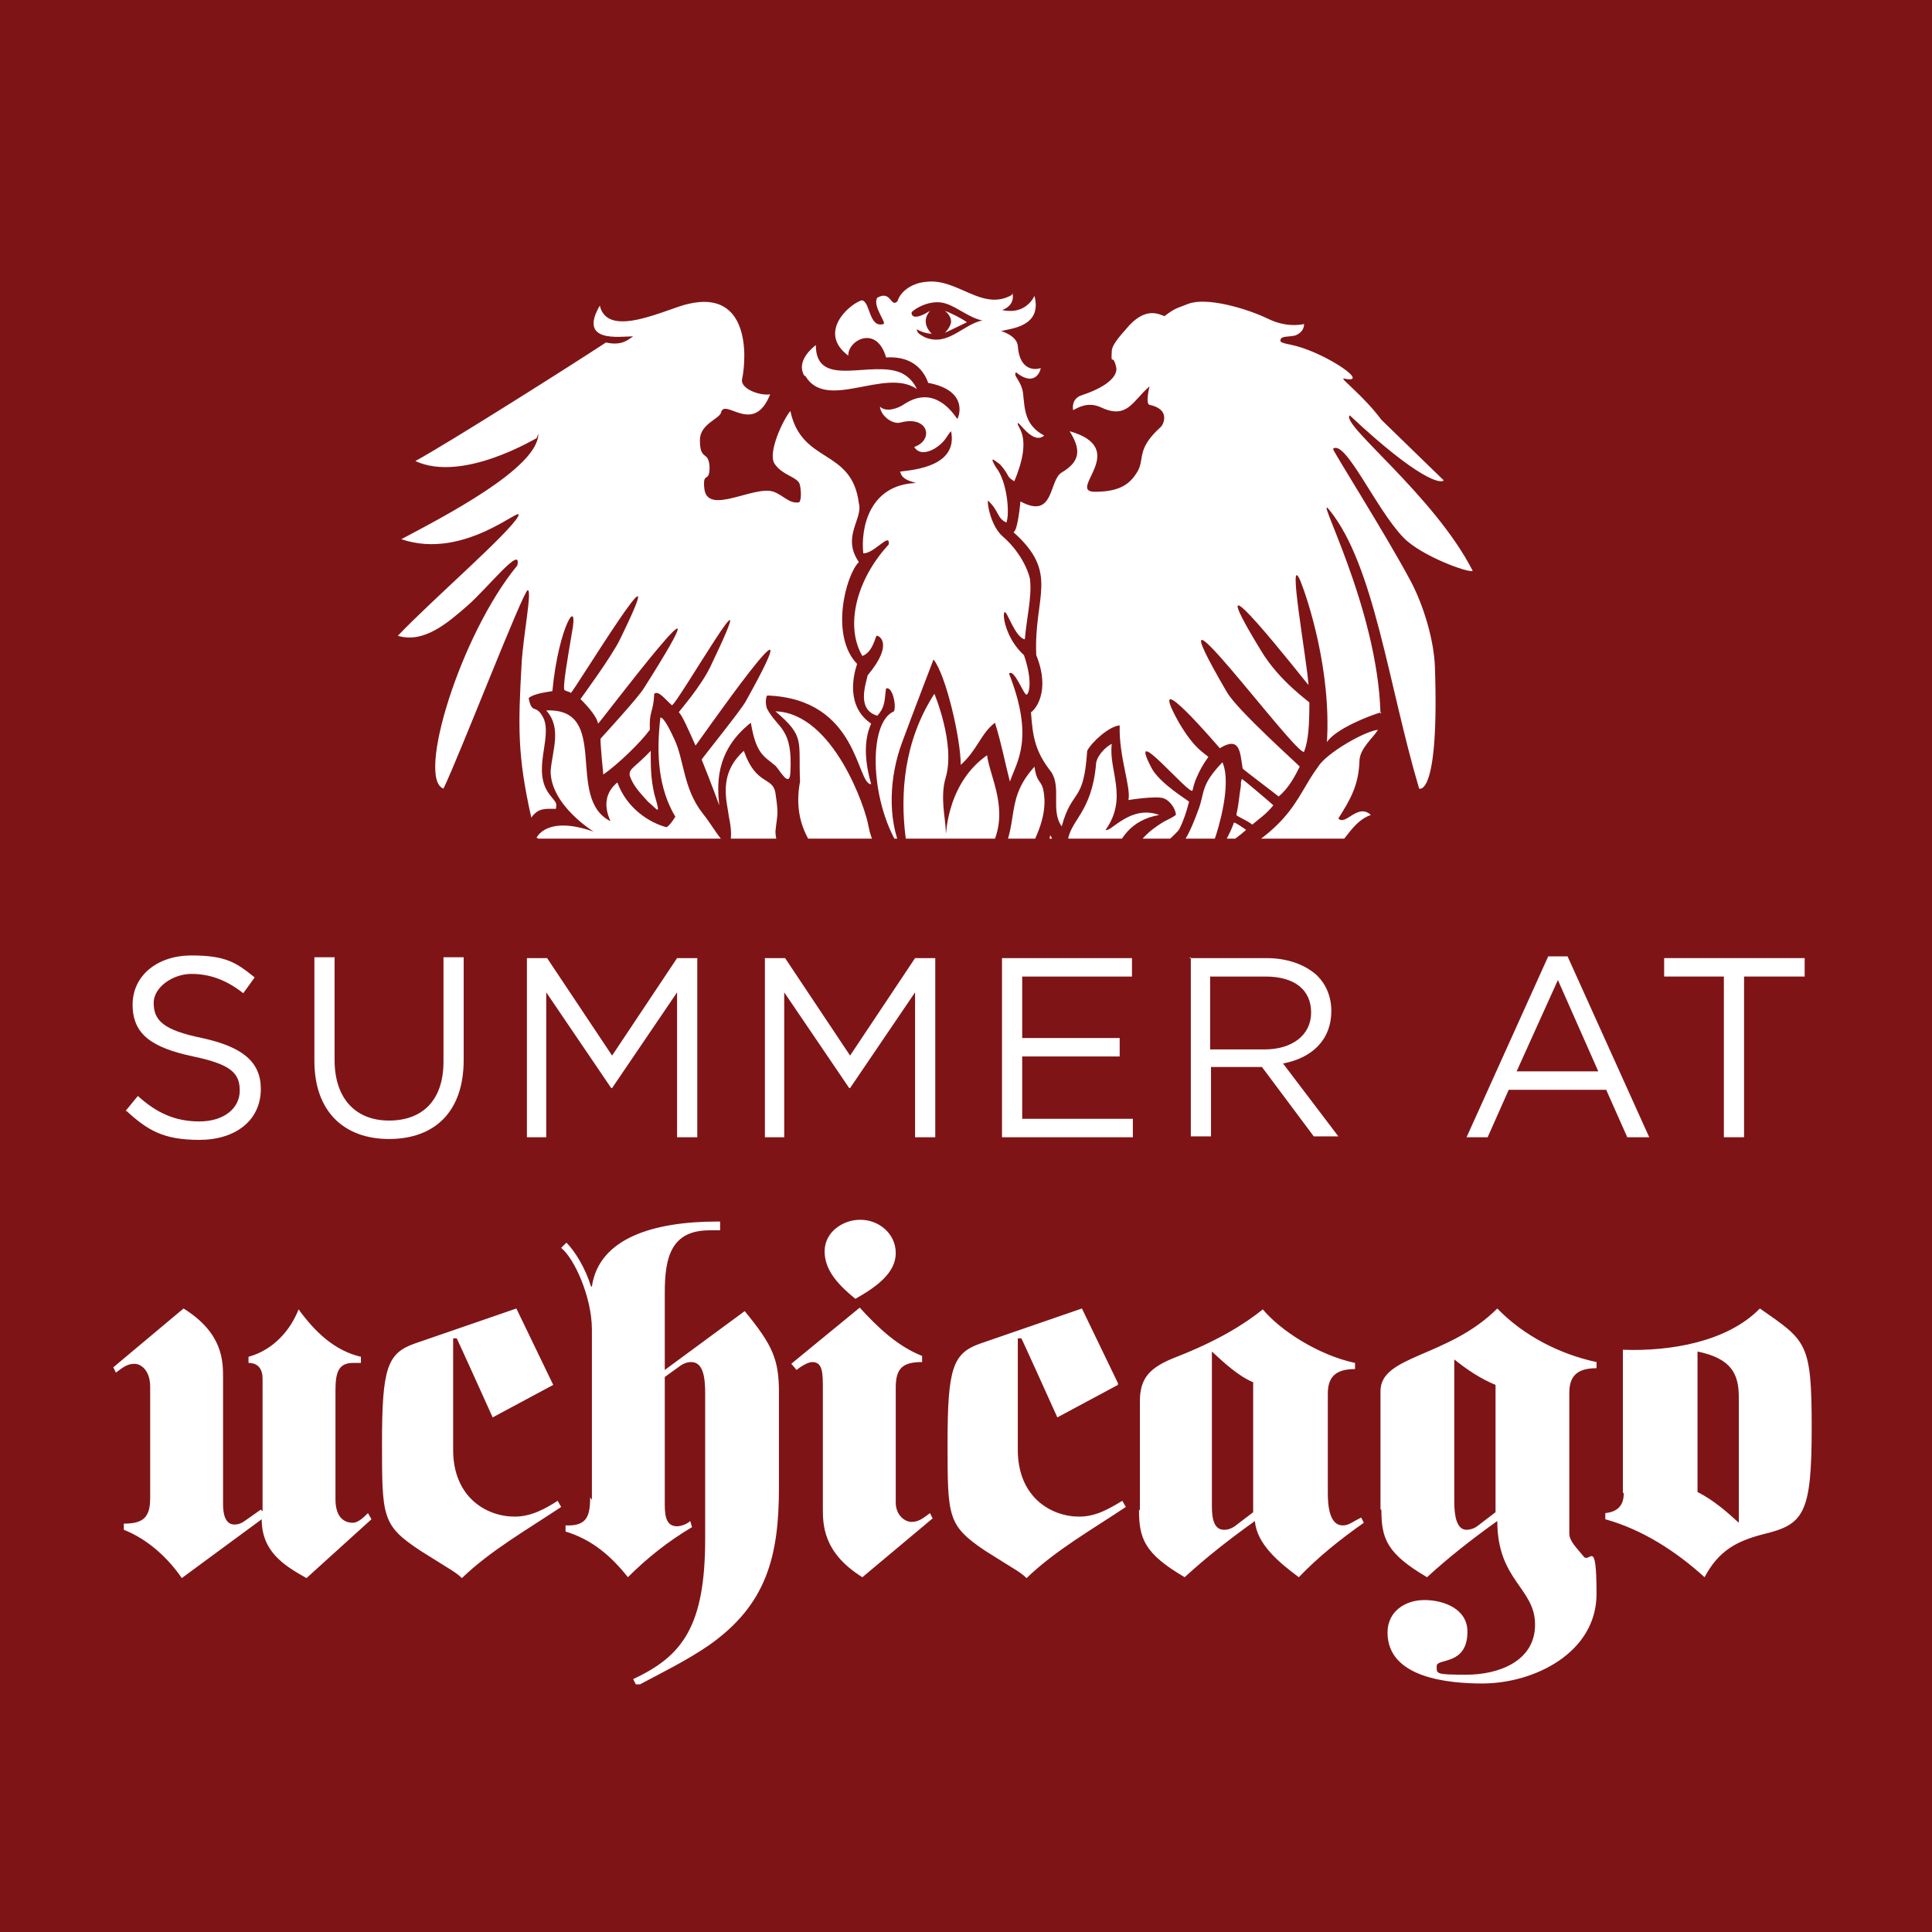 <?xml version="1.0" encoding="UTF-8"?>
<svg id="Layer_1" xmlns="http://www.w3.org/2000/svg" xmlns:xlink="http://www.w3.org/1999/xlink" version="1.1" viewBox="0 0 220 220">
  <!-- Generator: Adobe Illustrator 29.0.0, SVG Export Plug-In . SVG Version: 2.1.0 Build 186)  -->
  <defs>
    <style>
      .st0 {
        fill: none;
      }

      .st1 {
        clip-path: url(#clippath-1);
      }

      .st2 {
        fill: #fff;
      }

      .st3 {
        fill: #7f1416;
      }

      .st4 {
        clip-path: url(#clippath);
      }
    </style>
    <clipPath id="clippath">
      <rect class="st0" x="12.8" y="138.9" width="193.6" height="52.9"/>
    </clipPath>
    <clipPath id="clippath-1">
      <rect class="st0" x="45.1" y="31.8" width="122.8" height="63.7"/>
    </clipPath>
  </defs>
  <rect class="st3" x="-.3" width="220.3" height="220"/>
  <g class="st4">
    <path class="st2" d="M193.3,153.9c3.9.8,4.7,2.6,4.7,5.2v14.3c-1.3-1.2-2.9-2.6-4.7-3.5v-16ZM184.9,170c0,.7-.1,2.1-2.1,2.3v.7c4.3,1.2,8.1,3.7,11.3,6.6,1.6-3,3.6-4.1,6.7-4.9,4.6-1.1,5.5-2.3,5.5-12.1s-.6-9.9-5.9-13.6c-3.7,3.8-10.2,4.9-15.6,4.7v16.3ZM170.3,172.2l-2.1,1.6c-.4.3-.9.4-1.2.4-1.1,0-1.4-1.5-1.4-3.2v-16.2c1.5,1.2,3,2.2,4.7,2.9v14.5ZM157.3,171.9c0,3.3.6,5,5.2,7.7,2.5-2.3,5.2-4.4,8-6.4,0,6.8,4.3,7.6,4.3,11.8s-4.2,5.7-7.8,5.7-3.4-.1-3.4-1,3.5,0,3.5-3.9c0-2.6-2.7-3.6-4.9-3.6s-4.2,1.3-4.2,3.7c0,5.2,7,5.8,10.8,5.8,5.9,0,13-3.5,13-10.2s-.8-3.3-1.5-4.3c-.8-1-1.6-1.7-1.6-2.6v-16c0-2,1-2.8,3.1-2.8v-.7c-4.2-.9-8.3-3-11.3-6.1-5.6,5.6-13.3,5.3-13.3,9.4v13.5ZM142.7,172.2l-2.1,1.6c-.3.2-.7.4-1.2.4-1.1,0-1.4-1.1-1.4-2.7v-17.6c1.3,1.2,3,2.8,4.7,3.5v14.8ZM129.7,171.9c0,3.3.6,5,5.2,7.7,2.5-2.3,5.2-4.4,8-6.4.2,2.6,2.7,4.7,5,6.4,2.2-2.3,4.7-4.3,7.4-6.2l-.3-.6c-1,.5-1.4.9-2.1.9-1.5,0-1.7-2.2-1.7-3.7v-11.3c0-2,1-2.8,3.1-2.8v-.7c-4.2-.9-8.5-3.7-10.5-6.1-2.1,1.7-5.2,3.6-9.8,5.4-3.1,1.2-4.2,2.4-4.2,5.1v12.4ZM127.3,157.5l-4.1-8.5-11.6,4c-3.1,1.1-3.7,2.8-3.7,11.3s0,9.4,4.3,12.3c1.1.7,2.1,1.3,3.2,2,.5.3,1.1.7,1.5,1.1,3.2-3.1,7.4-5.5,11.3-8.1l-.4-.7c-1.5.9-3,1.8-4.9,1.8-3.2,0-7-2.2-7-7.6v-12.7h.4c0-.1,4.1,9,4.1,9l6.9-3.7ZM97.9,138.9c-1.8,0-4,1.3-4,3.6s1.8,4,3.5,5.4c2.3-1.3,4.6-2.9,4.6-5.2s-2-3.8-4-3.8M90.2,155.4l.5.6c.5-.4,1.3-.9,1.8-.9,1.2,0,1.2,1.3,1.2,3v13.6c0,1.9,0,5.1,4.5,7.9l8-6.7-.3-.6c-.8.6-1.3,1-2.1,1s-1.8-.8-1.8-2.2v-13.1c0-2.2.8-2.9,3-2.9v-.7c-2.8-1.1-5.1-3.3-7.1-5.5l-7.8,6.4ZM67.2,170.5c0,2.2-.4,3.3-2.8,3.2v.7c3,.9,5.2,2.8,7.1,5.2,2.2-2.2,4.6-4.1,7.3-5.7l-.2-.7c-.3.3-1,.6-1.5.6-1.1,0-1.4-.9-1.4-2.4v-14.6l1.8-1.3c.3-.2.7-.4,1.2-.4,1.4,0,1.6,1.8,1.6,3.6v16.5c0,10-2.6,13.4-8.2,16l.4.8c2.8-1.5,5.7-2.9,8.3-4.7,6.5-4.6,7.9-10.1,7.9-17.9v-10.8c0-3.8-.7-5.4-3.9-9.3l-9.1,6.7v-8.8c0-4,.7-7.1,5.1-7.1h1.2v-1h-.3c-7.3,0-13.5,1.9-14.3,7.4h-.1c-.6-2-1.8-4-2.8-5l-.6.6c1.5,1.2,3.5,5.6,3.5,9.3v19.4ZM62.9,157.5l-4.1-8.5-11.6,4c-3.1,1.1-3.7,2.8-3.7,11.3s0,9.4,4.4,12.3c1.1.7,2.1,1.3,3.2,2,.5.3,1.1.7,1.5,1.1,3.2-3.1,7.4-5.5,11.3-8.1l-.4-.7c-1.4.9-3,1.8-4.9,1.8-3.2,0-7-2.2-7-7.6v-12.7h.4c0-.1,4.1,9,4.1,9l6.9-3.7ZM29.7,171.9l-1.7,1.2c-.4.3-.8.5-1.3.5-1.1,0-1.3-1.3-1.3-2.3v-14.4c0-1.9,0-5.1-4.5-7.9l-8,6.7.3.6c.8-.6,1.3-1,2.1-1s1.8.8,1.8,2.6v12.7c0,2.2-.8,2.9-3,2.9v.7c2.8,1.1,5.1,3.3,6.6,5.5l9.1-6.7c0,3.6,2.4,5.2,5.1,6.7l7.4-6.7-.4-.7c-.4.4-1.1,1.1-1.7,1.1-1.1,0-2-.7-2-2.7v-12.4c0-2.1.4-3.1,2-3.1h.9v-.7c-3-.7-5.2-2.8-7.1-5.4-.9,2.3-2.8,4.6-5.7,5.4v.7c1.1,0,1.6.7,1.6,1.8v15.1Z"/>
  </g>
  <g>
    <path class="st2" d="M14.3,126.5l1.4-1.7c2.1,1.9,4.2,2.9,7,2.9s4.6-1.5,4.6-3.5h0c0-2-1-3-5.3-3.9-4.7-1-6.9-2.5-6.9-5.9h0c0-3.3,2.8-5.6,6.7-5.6s5.1.8,7.2,2.5l-1.3,1.8c-1.9-1.5-3.8-2.2-5.9-2.2s-4.3,1.5-4.3,3.3h0c0,2,1.1,3.1,5.5,4,4.6,1,6.7,2.7,6.7,5.8h0c0,3.6-2.9,5.8-7,5.8s-5.9-1.1-8.3-3.3Z"/>
    <path class="st2" d="M35.8,120.9v-11.9h2.3v11.7c0,4.4,2.4,6.9,6.2,6.9s6.2-2.3,6.2-6.7v-11.9h2.3v11.7c0,6-3.4,9-8.5,9s-8.5-3.1-8.5-8.9Z"/>
    <path class="st2" d="M60,109.1h2.3l7.4,11.1,7.4-11.1h2.3v20.4h-2.3v-16.5l-7.4,10.9h-.1l-7.4-10.9v16.5h-2.2v-20.4Z"/>
    <path class="st2" d="M87.1,109.1h2.3l7.4,11.1,7.4-11.1h2.3v20.4h-2.3v-16.5l-7.4,10.9h-.1l-7.4-10.9v16.5h-2.2v-20.4Z"/>
    <path class="st2" d="M114.1,109.1h14.8v2.1h-12.5v7h11.1v2.1h-11.1v7.1h12.6v2.1h-14.9v-20.4Z"/>
    <path class="st2" d="M135.4,109.1h8.8c2.5,0,4.5.8,5.8,2,1,1,1.6,2.4,1.6,4h0c0,3.4-2.3,5.4-5.5,6l6.3,8.3h-2.8l-5.9-7.9h-5.8v7.9h-2.3v-20.4ZM144,119.5c3.1,0,5.3-1.6,5.3-4.2h0c0-2.6-1.9-4.1-5.2-4.1h-6.3v8.3h6.3Z"/>
    <path class="st2" d="M176.3,108.9h2.2l9.3,20.6h-2.5l-2.4-5.4h-11.1l-2.4,5.4h-2.4l9.3-20.6ZM182,122l-4.6-10.4-4.7,10.4h9.3Z"/>
    <path class="st2" d="M196.4,111.2h-6.9v-2.1h16v2.1h-6.9v18.3h-2.3v-18.3Z"/>
  </g>
  <g class="st1">
    <path class="st2" d="M107.6,37.9s.7-.7.7-1.3c0-.7-.7-1.2-.7-1.2.6.2,2,.9,2.5,1.3l-2.5,1.2ZM111.9,36.5h0c-1.5-.3-2.7-1.4-4.1-1.9-1.9-.7-4,.8-4,1,0,.5.5.8,2.1-.2-1.2,1.4.2,2.6.2,2.6-.5,0-1.2-.2-1.7-.5,0,.5.6.7.9.9,2.6,1.1,4.3-1.4,6.5-1.9M153.9,95.8c-.7,3.5-1.9,6.8-4.1,9.8-1.5,2.2-2.1-2-.8-6.1,1.8-.7,3.6-2.1,4.9-3.7M151.9,96.5c-4.7,4.7-11.8,3-17.4,5.5-5.1,1.8-8.8,6.5-14.1,7.7-1.6.5-1.8,1.3-.8,1.3.6,0,3.8,3.4,9,.8,1.7-.9,7.1-3.9,8-4-2.9,2.8-4.4,5.3-7,6.7-1.6.9-8.1,3.2-14.6,2-2.9-.6-5.1,2.1-4.3,2,1.5-.4,3.3-.2,4.3,1.2,1.9,1.5,4.6,3.3,6.9.6.8-.9,4.5-2.8,8,.7-3.7-.2-3.3,6.5-10.4,5.7-2.6,0-8.4-6-10-4.1-2.9,3.3,6.3,6.4,2.3,10.5-3.6,3.7-7.9-3-7.9-3,2.2.9,6.4,1.5,4.5-2.1-.7-1.4-2.1-2.7-2.1-5.4-.3-1.3-8.5,10.6-13.9,5.2-2.1-2.1-6.5-6.7-10.4-8.5,10.4-.9,11.9,3.3,12.4,3.9,3.3,4.5,6.4,0,7.1-.9,1.1-1.2,2.6-2.9,2.1-3.2-4-1.9-8.6-2.3-12-.7,7.3-10.1,13.1-.6,13.1-.6.8.5-.2-6-7.5-6.3-4.5-.2-8.5,3.9-11.7,3.9-2.5,0-10.3-5.2-12.1-9.8,4.5,3.4,10.2,5.3,13.8,3.2,6.7-4,15.1,2,15.5,1.3-1.9-1.5-6.1-7.2-17.6-3.9-4.5,2.6-6.3-1.9-9.1-2,4.7-4.1,7.9-2,9.5-1.9.4,0-1.9-1.9-3.6-2.1-12.7-1.3-20.8-4.8-20.8-4.8,0,0,1.1-2.6,6.5-.7,0,0-4.9-3-4.9-6.9.2-2.4,1.3-4.9-.5-6.9,7.4-.3,2.1,10,7.3,12.6.1,0-1.5-2.5.8-4.4,1.1,3,3.7,4.6,5.6,5.1.4-.2,1-1.2,1-1.2-1.9-3.2-2.2-7-1.7-11.3h0c.4,0,1.1,1.4,1.6,2.5,1.1,2.3,1,5.6,3.2,8.4,1.2,1.5,1.9,3,3,3.8.5-1.1.1-2.9,0-3.4-.2-1.7-1.3-4.8,1.7-7.5,1.4,4,3.3,2.9,3.6,4.8.4,2.7.2,2.3,0,4.4.1,2.9,2.7,3.7,5.1,5.5,5.2,2.8,8.7,4.4,11,8,1.1-6.1-15.5-7.4-13.3-19.2-.2-4.7.6-5.1-2.8-8,6.6.2,10.3,11.1,10.6,13.1.7,3.7,2.9,3.8,5.9,8.6.4.2-5.5-12.7,1.6-23.7,0,0,2.4,5.7,1.3,9.5-.7,2.3,0,4.8,0,6.2.1,1.4-.3-5.2,4.7-8.7.3,2.5,2.7,6.4.4,10.6-2.8,5.1-3,3.3-3,9.5.3-.1,1-4.3,2.9-6.7,4-5.1,1.2-7.8,5.1-12.1.3,2.2.9,1.3,1.1,3.3.5,4.4-4,9.2-3,9,1.2-.2,3-1.2,3.7-4.5,0,0,1.7,3,.1,4-2.8,1.8-3.4,3.8-2.9,6,2.2-2.7,5.3-5.6,4.8-9.4.3-2.3,2.7-3.2,3.2-8.6,0-.9,1-2,1.8-2.4-.4,3,1.9,6.1-.7,9.8.6.3,2.8-2.9,6.1-1.7-6.6,1.2-4.6,8.3-9.7,11.6-1.5,1-1.3,2.1-1.7,2.2,4.5-.3,8-5.6,8.6-6,4.5-3.1,5.5-3.5,7.3-8.5.7-1.9.2-2.7,2.7-5.3,1.1,2.5-.5,7.7-.9,8.8-.8,2.4-3.6,4.5-3,4.5,12.1-5.3,11.9-8.9,14.8-12.8.9-1.5,5.2-4,6.8-4.2-.4.8-2.1,2.1-2.1,3.6-.1,2.7-1,4.3-2.4,6.5.8.9,2.2-1.8,3.7-.4-2,.7-2.8,2.8-4.3,4.1M140.8,92.7c.3-1.3.3-2.1.5-3.2,0-.5,0-.4.1-.8,0-.1,3.4,2.8,3.6,3-.9,1.1-1.6,1.5-2.4,2.2-.6-.5-1.9-1-1.8-1.1M141.9,94.5c-1.6,1.4-2.6,1.9-2.3,1.2.4-.8.7-1.4.9-2,0-.2,1.4.8,1.4.8M157.3,81.1c-1.4.4-5.2,1.9-6.2,3.4.5-8.2-2.2-16.3-3-18.3-1.6-3.8.7,8.8.9,11.8,0,.1-13.7-17.5-5.4-3.9,2.1,3.5,5.5,5.8,5.5,5.9,0,2.5-.1,4.3-.6,5.6-.8.7-18.6-23.6-8.8-6.8,1.2,2.1,8.3,8.4,8.3,8.5-.5,1-1.2,2.4-2.4,3.4-.2-.2-4.1-3.1-4.1-3.2-.3-1.9-.3-3.7-2.6-2.3,0,0-8.7-10.2-4.7-3,1.8,3.1,2.9,3.5,3.4,4,0,0-1.4,1.8-1.8,3.8-.2.8-7.6-8.2-4.7-2.6.9,1.8,4.3,3.8,4.3,3.9-.3,1.2-.7,2.3-1.1,3.1-.5.9-7,6.1-7,6.1,0,0,1.3-4.1,4-6.1,1.6-1.2,1.6-.9,2.6-1.6,0-.6-.6-1.6-1.4-1.9-.9-.3-4,.2-4,.2.3-1.5-1.1-4.9-1-8.5-1.2.1-3.2,1.9-3.7,2.9-.4,6.1-1.7,4.2-2.9,8.6-1.3-1.8,0-4.4-1.2-6.2-1.8-2.3-2.1-3.9-2.3-6.8.4-.2,2.3-2.3.6-6.5-.3-6.7,2.7-9.3-2.6-14,.5-.1.8-3.5.8-3.5,3.9,2.1,3.2-2.4,4.7-3.3,2.4-1.4,2-2.9.9-4.7,7,2-.3,6.8,2.8,6.9,2.3,0,3.8-.5,4.8-2.1,1.1-1.6-.2-2.6,2.8-5.3.3-.3,1.1-2-1.3-2.5-.5-.1,0-2.1,0-2.1-1.9,1.6-2.5,3.8-5.5,2.4-1.5-.7-2.6,0-3.2.3,0,0-.3-1.3,1-1.7,3.3-1.1,4.1-2.4,3.9-3.2-.4-1.7-.6,0-.5-1.8,0-.7.9-1.7,1.6-2.5,2.2-2.7,3.8-1.7,4.4-1.5,1.3-1,1.5-.9,2.7-1.4,2.1-.8,6.6.5,9.1,1.7,1.2.6,2.7.9,4.1.6,0,.7-.5,1.1-1,1.3-.8.2-1.7,0-1.7.6,0,.3,1.1.4,1.8.6,3.7,1,8.6,4.4,5.4,3.7-.4,0,2.3,2,4.3,4.7l7.1,6.9c-.3.4-2.8,0-10.7-7.4-1.1,1,9.6,9.1,14,17.7-.4.3-5.9-1.7-7.9-3.8-3.1-3.2-6.6-11.2-8-10.1-.2,0,5.8,9.4,8.8,15,1.5,2.8,2.7,6.8,2.8,9.9.5,14.9-1.8,13.8-1.8,13.8-3.5-11.8-5.1-25.4-10.2-31.7-2-2.5,5.5,11,5.8,23.2M115.3,33.4c.3,1.5-1.2,1.9-1.2,1.9,2.2.5,3.3-.8,3.7-1.6.9,3.5-2.7,3.7-3.8,4,0,0,1.8.5,1.9,1.7.2,3,2.2,2.7,2.6,2.5,0,.4-.7,2.2-2.8.5-.4.4.6.9.8,2.4.2,1.9.2,3.6,2.4,4.8-1.3,1.1-2.9-1.7-3-1.4-.2.4,1.8,1.4-.4,6.6-1-.6-.4-.5-1.6-1.9-.9-.7-1.2-.9-.5.3,1.3,1.6,1.6,5.3,1.2,6.3-1.1-.5-.8-1.3-2.1-2.5-.1.5.4,3,1.7,4.1,2.3,2,3.1,4.5,3.1,5,.2,1.9-.4,4.3-.6,6.7-1.1-.2-2-3.2-2.3-3.1-.3.2.1,3,2.2,4.9,1,2.9.6,4.4.3,4.5-.3.1-1.4-3-2-2.4,2.9,7.4.9,10,.1,12.3-.6-2.3-.9-4.1-1.7-6.7-1.6,1.2-2,3.1-3.9,4.8,0-3-1.7-10.3-3.1-12,0,0-2.5,6.5-3.6,9.5-1.4,3.8-1.7,8.6,0,12.3-3.6-5.1-4-14.6-.9-15.9.3-.7-.2-2.9-.9-2.6-.2,1.1,0,2-1,3.1-2.4-.7-1.3-3.6-1.1-4.6,3.1-3.7,1.2-4.6,1-4.5-.3.8-.6,1.9-1.6,2.3-2-3.4-.7-8.7,3-12.7.2-1.5-1.7,1.1-2.9,1-.3-2.9.7-7.8,6-8-1-.3-1.6-.5-1.8-1.3,1.6-.2,6.6-.6,5.8-4.6-.5.5-.6,1.2-1.9,2-.9.5-1.8.6-2.3-.2,2.3-.8,1.6-3.6-1.5-2.8-.9.3-2.3-.7-2.4-1.8.7.7,2.1.2,2.8-.3,3.4-2.2,5.5,1,6,1.7.1,0,1.5-3.2-3.3-4.1-.4-1.1-1.5-3.1-4.8-2.9-1.1-3.8-4.4-1.9-4.3-.2-3.5-2.6,0-5.8,1.5-6.3,1,0,.8,3.2,2.5,2.7.4-.1-1.3-2.1-.7-3,1.6-.9,1.5,1.2,2.3.4.4-1.3,1.9-2.1,3.2-2.2,3.6-.5,6.4,3.4,9.8,1.5M91.6,42.8c-1.1-1.8,1.3-3.5,1.3-3.5,0,5.1,6.4,1.6,9.8,3.2.8.4,1.4,1.1,1.7,1.8-3.6-2.5-10.3,2.6-12.7-1.5M74.1,85.6c0,1.7,0,3,.4,4.8.8,2.7.4,1.8-.7.9-.9-1-1.7-1.8-2.1-3-.1-.8.6-.9,2.4-2.8M61.1,49.9h0c-.1,0-8.4,5.1-13.8,2.6,4-2.2,17.9-11,21.7-13.5,1.8.4,2.5-.3,3.1-.7-1.5,0-6.3.8-3.8-3.5.9,3.9,7.7.3,10.1-.2,6.8-1.6,6.7,5.7,6.1,8.6-.2,1.1,2.1,1.9,3.2,1.7-1.9,4.8-5.2.3-5.6,2.1-.2.7-2.4,1.3-2.4,3.1,0,2.5,1,1.1,1.1,3.1,0,1.9-.8.4-.6,2.4.3,3.2,5.7-.4,7.9.4,1.1.4,1.8,1.4,2.9,1.2.3-.3.2-1.5.1-1.9-.1-1-2-1.1-2.9-2.5-.8-1.2.9-4.9,1.8-6,1.3,6.1,7,4.2,7.8,10.5.5,1.8-2,3.8,0,6.7-1.5,1.5-3.3,8.4-.2,11.6-.5,1.5-1.2,4.9,1.6,6.8-.9,2-.7,4.4,0,6.9-1.7,0-1.4-9.7-11.8-10.1-.2,0-.3,1.1,0,1.6,1.2,2.2,2.9,2.1,2.6,7.2-.1,1.8-1.2-.3-1.7-.8-1.3-1.1-2.2-1.3-2.8-4.9-4.2,3.3-3.8,7.3-3.6,9.4,0,0-.9-2.5-2-5.2,0-.1,4.3-5.4,5-6.6,8.8-15.8-5.7,5.1-5.7,5-.8-1.8-1.5-3.4-1.9-3.8.1-.2,2.5-2.9,3.6-5.2,6.8-14.2-4,4.7-4.4,4.4-.8-.7-1.5-1.7-2-1.3-.1,2.2-.6,1.9-.5,4.1-1.1,1.5-3.6,3.9-5.3,5.1,0,0-.4-3.9-.3-4.1.9-1,4.2-4.6,4.9-5.7,11.1-17.5-5.2,4.2-5.2,4-.1-.7-1-1.8-2-2.8,0,0,3.6-4.9,4.5-6.8,6.8-13.9-5.4,6.2-5.6,6.1-.3-.2-.3-.1-.7-.3-.3-.1.4-4,.8-6.4.9-4.6-1.5-.9-2.2,6.5-.6.1-2.2.3-2.7.8.4,2,.8.5,1.7,2.3,1,2.3-1.4,6,.7,8.7.8,1,.8.9.7,1.6-1.3,0-2-.1-2.8,1-1.6-7.1-1.5-10.4-1.1-17.6.2-3.3,1.2-8.2.7-8.3-.5,0-7.8,18.9-9.6,22.6-3.1-1.1,1.9-17.5,8.4-25.4.6-2.5-3.4,2.6-5.7,4.6-2.2,1.9-4.9,4.3-7.9,3.4,3.9-4.1,12.7-11.7,13.7-13.6.8-1.6-6,5.1-13.3,2.6,4.7-2.5,15.6-8.1,15.6-12M61,96.2c1.2.8,2.6,1.2,3.9,1.7,1.6,4.2,0,8.4-.9,6.7-1.6-3-2.2-5.5-3.1-8.4"/>
  </g>
</svg>